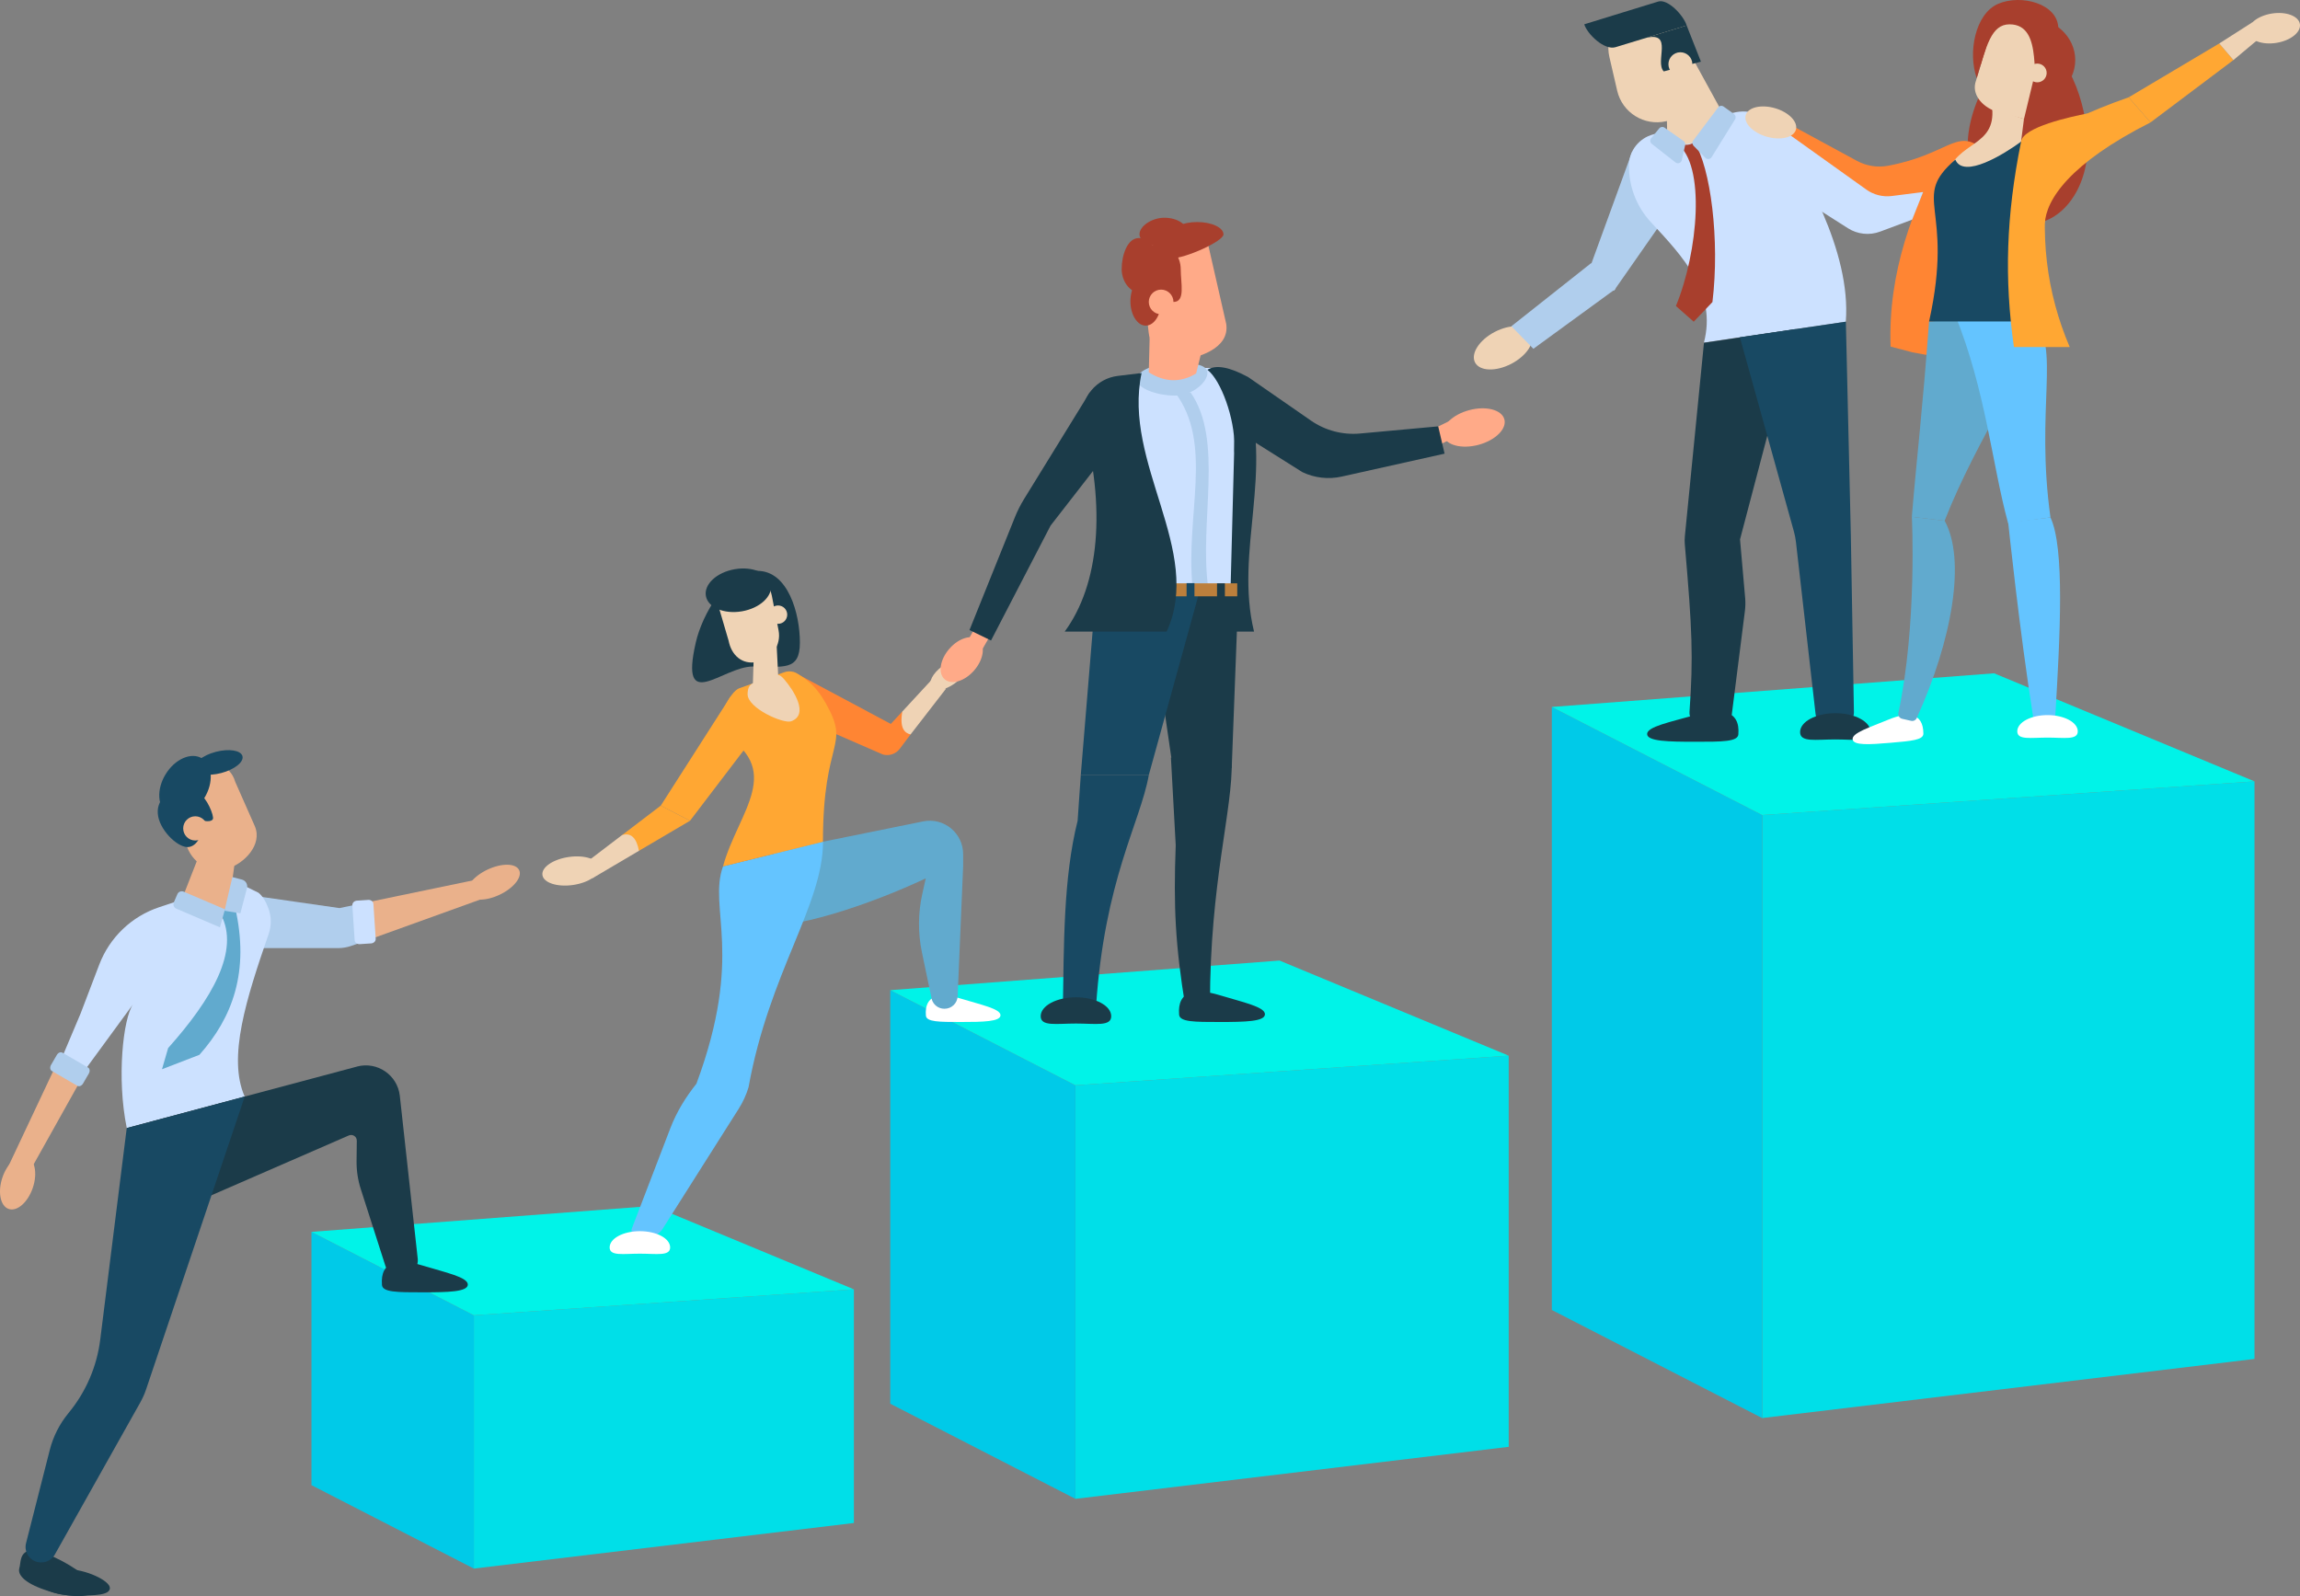 <?xml version="1.0" encoding="UTF-8"?>
<svg id="Ebene_2" data-name="Ebene 2" xmlns="http://www.w3.org/2000/svg" viewBox="0 0 701.08 486.59">
  <rect x="0" y="0" width="701.08" height="486.59" fill="#808080" stroke="none"/>
  <defs>
    <style>
      .cls-1 {
        fill: #bc7f3c;
      }

      .cls-2 {
        fill: #a83f2d;
      }

      .cls-3 {
        fill: #61aace;
      }

      .cls-4 {
        fill: #1b3b49;
      }

      .cls-5 {
        fill: #cce1ff;
      }

      .cls-6 {
        fill: #ffa733;
      }

      .cls-7 {
        fill: #64c4ff;
      }

      .cls-8 {
        fill: #00f3e8;
      }

      .cls-9 {
        fill: #fff;
      }

      .cls-10 {
        fill: #184963;
      }

      .cls-11 {
        fill: #eab18b;
      }

      .cls-12 {
        fill: #fa8;
      }

      .cls-13 {
        fill: #00cae8;
      }

      .cls-14 {
        fill: #efd3b5;
      }

      .cls-15 {
        fill: #00dfe8;
      }

      .cls-16 {
        fill: #ff8533;
      }

      .cls-17 {
        fill: #b0ceed;
      }
    </style>
  </defs>
  <g id="_ŽÓť_1" data-name="—ŽÓť_1">
    <g>
      <path class="cls-10" d="M459.55,395.85c-6.47-6.83-9.86-15.28-9.88-25.5l9.88,25.5Z"/>
      <polygon class="cls-15" points="687.21 414.28 537.14 432.3 537.14 248.47 687.21 238.21 687.21 414.28"/>
      <polygon class="cls-13" points="473.02 399.35 537.14 432.3 537.14 248.47 473.02 215.52 473.02 399.35"/>
      <polygon class="cls-8" points="687.21 238.21 537.14 248.47 473.02 215.52 607.83 205.26 687.21 238.21"/>
      <polygon class="cls-15" points="260.28 464.29 144.44 478.19 144.44 400.98 260.28 393.06 260.28 464.29"/>
      <polygon class="cls-13" points="94.94 452.76 144.44 478.19 144.44 400.98 94.94 375.54 94.94 452.76"/>
      <polygon class="cls-8" points="260.28 393.06 144.44 400.98 94.94 375.54 199.01 367.62 260.28 393.06"/>
      <polygon class="cls-15" points="459.88 441.07 327.8 456.93 327.8 330.86 459.88 321.83 459.88 441.07"/>
      <polygon class="cls-13" points="271.37 427.93 327.8 456.93 327.8 330.86 271.37 301.86 271.37 427.93"/>
      <polygon class="cls-8" points="459.88 321.83 327.8 330.86 271.37 301.86 390.02 292.83 459.88 321.83"/>
      <g>
        <path class="cls-17" d="M103.5,276.84l-27.32-3.93c.73,1.11.04,8.53,2.09,16.13h24.78c1.35,0,2.7-.23,3.98-.67l3.94-1.37,1.37-12.01-8.84,1.84Z"/>
        <path class="cls-5" d="M78.72,272.12l-7.89-3.87c2.69,9.77-8.47,16.25-15.44,6.04l-6.85,2.27c-8.41,2.79-15.12,9.21-18.28,17.49l-5.7,14.94-5.53,13.09,5.27,5.03,1.63-.98,14.61-19.96c-2.98,4.28-5.04,22.34-1.9,37.72l35.94-9.6c-5.27-11.92.54-29.96,7.31-49.56.86-2.48.87-5.18-.02-7.65-.67-1.86-1.67-3.84-3.14-4.97Z"/>
        <path class="cls-11" d="M.73,358.98c-1.49,4.42-.63,8.71,1.93,9.58,2.56.86,5.84-2.02,7.34-6.45s.63-8.71-1.93-9.58c-2.56-.86-5.84,2.02-7.34,6.45Z"/>
        <path class="cls-11" d="M69.24,264.84l-.19.05c-5.16,1.49-10.68-1.9-12.33-7.58l-3.9-13.48c-1.64-5.68,1.27-8.96,6.44-10.45h0c5.16-1.49,10.81-.69,12.45,4.99l5.96,13.48c2.43,5.68-3.28,11.5-8.44,12.99Z"/>
        <path class="cls-11" d="M70.83,268.25c3.81,17.07-5.31,12.4-15.44,6.04l5.89-15.06,10.46,2.34-.91,6.68Z"/>
        <g>
          <path class="cls-4" d="M28.79,484.8c-.69,2.27-6.86,2.4-13.8.3-6.93-2.1-9.78-4.8-9.09-7.07.69-2.27-.52-8.37,10.36-3.45,6.58,2.98,13.22,7.95,12.53,10.22Z"/>
          <path class="cls-4" d="M33.5,484.11c0,2.23-4.73,2.31-10.56,2.31s-10.56-1.8-10.56-4.03,2.09-4.03,7.92-4.03,13.19,3.52,13.19,5.74Z"/>
          <path class="cls-4" d="M142.6,391.6c0,2.26-6.19,2.37-13.83,2.37s-12.16,0-12.34-2.24c-.59-7.41,5.03-8.16,12.34-5.94,7.15,2.17,13.83,3.56,13.83,5.82Z"/>
          <path class="cls-4" d="M108.83,325.15l-70.2,18.75,17.36,24.17,50.34-21.92c1.16-.5,2.45.35,2.43,1.61l-.07,6.2c-.03,2.9.4,5.79,1.29,8.55l7.47,23.31c.8,2.49,3.38,3.96,5.93,3.36l.09-.02c2.48-.58,4.13-2.92,3.86-5.45l-5.46-49.64c-.7-6.34-6.88-10.57-13.05-8.93Z"/>
          <path class="cls-10" d="M38.63,343.9l-8.08,64.51c-1.02,8.18-4.35,15.9-9.58,22.26l-.12.15c-2.7,3.28-4.64,7.11-5.68,11.22l-7.23,28.4c-.76,2.98,1.49,5.88,4.57,5.88h.09c1.7,0,3.27-.92,4.11-2.4l26.03-46.34c.73-1.3,1.34-2.66,1.81-4.07l30.04-89.19-35.94,9.6Z"/>
        </g>
        <path class="cls-3" d="M60.78,321.57c10.02-11.28,15.41-25.27,10.86-45.07-2.33.11-3.94.75-4.32,2.26,5.89,11.01-2.72,25.79-16.07,40.75l-1.87,6.45,11.39-4.39Z"/>
        <path class="cls-17" d="M68.44,277.65l4.83.78,2.01-7.69c.3-1.13-.38-2.29-1.52-2.59l-2.93-.77-2.39,10.26Z"/>
        <path class="cls-17" d="M67.02,282.69l-13.26-5.67c-.75-.32-1.09-1.18-.77-1.93l1.07-2.49c.32-.75,1.18-1.09,1.93-.77l12.59,5.38-1.54,5.48Z"/>
        <path class="cls-10" d="M73.91,230.52c.47,1.78-2.43,4.08-6.46,5.14-4.03,1.06-7.68.47-8.15-1.31-.47-1.78,2.43-4.08,6.46-5.14s7.68-.47,8.15,1.31Z"/>
        <path class="cls-10" d="M50.49,236.02c-2.86,4.66-2.53,10.06.73,12.06s8.22-.16,11.08-4.82c2.86-4.66,2.53-10.06-.73-12.06-3.26-2-8.22.16-11.08,4.82Z"/>
        <path class="cls-10" d="M48.2,248.84c.92,4.88,6.47,9.92,9.47,9.36s4.69-4.98,3.78-9.86c-.92-4.88-4.09-8.38-7.09-7.82-3,.56-7.07,3.44-6.15,8.32Z"/>
        <path class="cls-10" d="M60.71,241.98c2.31,1.07,4.61,6.77,4.18,7.72-.44.95-2.66.85-4.97-.21-2.31-1.07-3.82-2.7-3.38-3.65.44-.95,1.87-4.93,4.18-3.86Z"/>
        <path class="cls-11" d="M63.22,252.54c0,2.04-1.65,3.69-3.69,3.69s-3.69-1.65-3.69-3.69,1.65-3.69,3.69-3.69,3.69,1.65,3.69,3.69Z"/>
        <polygon class="cls-11" points="1.93 356.87 7.49 359.9 24.29 329.85 17.74 323.3 1.93 356.87"/>
        <polygon class="cls-11" points="148.97 267.39 112.34 275 110.97 287 150.06 272.91 148.97 267.39"/>
        <path class="cls-17" d="M23.6,331.02l-7.81-4.54c-.54-.31-.64-1.13-.23-1.84l1.76-3.03c.41-.7,1.17-1.02,1.71-.7l7.81,4.54c.54.31.64,1.13.23,1.84l-1.76,3.03c-.41.7-1.17,1.02-1.71.7Z"/>
        <path class="cls-5" d="M108.1,286.6l-.7-10.61c-.05-.73.57-1.36,1.38-1.42l3.49-.23c.81-.05,1.51.5,1.55,1.23l.7,10.61c.05.73-.57,1.36-1.38,1.42l-3.49.23c-.81.05-1.51-.5-1.55-1.23Z"/>
        <path class="cls-11" d="M158.25,265.27c1,2.13-1.69,5.49-6.01,7.52-4.32,2.03-8.62,1.95-9.62-.18s1.69-5.49,6.01-7.52c4.32-2.03,8.62-1.95,9.62.18Z"/>
      </g>
      <g>
        <path class="cls-14" d="M287.19,203.15c-2.86,2.05-4.33,4.89-3.29,6.34,1.04,1.45,4.2.95,7.06-1.1s4.33-4.89,3.29-6.34-4.2-.95-7.06,1.1Z"/>
        <path class="cls-16" d="M275.04,216.91l-3.5,3.78-29.74-15.87,6.3,16.04,21.03,9.16c1.92.52,3.96-.18,5.15-1.77l3.28-4.36-2.52-6.99Z"/>
        <path class="cls-4" d="M243.82,195.87c0,8.78-4.96,7.32-14.32,7.32s-22.46,14.7-17.41-7.33c1.96-8.56,9.44-21.83,18.79-21.83s12.94,13.05,12.94,21.84Z"/>
        <path class="cls-14" d="M230.82,201.79l-.16.03c-4.45.86-7.71-2.05-8.57-6.5l-3.1-10.56c-.86-4.45,2.05-8.76,6.5-9.62l.16-.03c4.45-.86,8.76,2.05,9.62,6.5l2.05,10.56c.86,4.45-2.05,8.76-6.5,9.62Z"/>
        <polygon class="cls-6" points="201.41 245.6 210.33 250.21 235.94 216.6 222.7 212.32 201.41 245.6"/>
        <path class="cls-9" d="M304.97,309.5c0,1.96-5.38,2.06-12.02,2.06s-10.57,0-10.72-1.95c-.52-6.44,4.37-7.09,10.72-5.16,6.21,1.89,12.02,3.09,12.02,5.05Z"/>
        <path class="cls-3" d="M236.05,259.61l-6.56,22.38c11.16,2.23,36.32-6.49,52.7-14.22l-1.06,4.75c-1.3,5.85-1.34,11.91-.12,17.77l2.98,14.25c.46,1.76,2.04,2.98,3.86,2.98h.07c2.14,0,3.9-1.68,3.99-3.82l1.67-39.57v-3.75c0-6.43-5.89-11.25-12.19-9.97l-45.33,9.19Z"/>
        <path class="cls-7" d="M220.38,264.13c-4.59,12.84,6.53,26.85-8.1,66.25-3.27,4.1-6.03,8.58-7.91,13.47l-11.81,30.76c-.27.71.14,1.5.88,1.68l2.73.67c2.24.55,4.57-.39,5.81-2.33l23.17-36.58c1.3-2.05,2.32-4.27,3.02-6.59,6.3-34.99,22.7-55.5,22.7-74.86l-30.48,7.52Z"/>
        <path class="cls-6" d="M250.86,256.61l-30.48,7.52c4.59-16.8,19.58-29.73-1.55-41.29-.35-3.13,3.56-11.98,6.53-13.03l13.66-4.86c1.36-.49,2.88-.32,4.1.45,3.49,2.19,5.9,4.22,8.65,9.1,7.57,13.45-.92,10.34-.92,42.11Z"/>
        <path class="cls-9" d="M204.27,380.28c0,2.73-4.13,1.91-9.22,1.91s-9.22.82-9.22-1.91,4.13-4.95,9.22-4.95,9.22,2.22,9.22,4.95Z"/>
        <path class="cls-14" d="M182.69,264.29c.34,2.36-3.27,4.83-8.07,5.51-4.79.68-8.95-.68-9.28-3.04-.34-2.36,3.27-4.83,8.07-5.51s8.95.68,9.28,3.04Z"/>
        <path class="cls-4" d="M234.96,178.23c.61,3.54-3.32,7.18-8.79,8.13-5.47.95-10.4-1.16-11.01-4.7-.61-3.54,3.32-7.18,8.79-8.13,5.47-.95,10.4,1.16,11.01,4.7Z"/>
        <path class="cls-14" d="M239.96,187.38c0,1.55-1.25,2.8-2.8,2.8s-2.8-1.25-2.8-2.8,1.25-2.8,2.8-2.8,2.8,1.25,2.8,2.8Z"/>
        <path class="cls-14" d="M233.83,211.63h-.08c-2.32.18-4.32-1.23-4.26-2.99l.28-9.25,6.93-3.44.63,12.63c.08,1.56-1.46,2.89-3.5,3.04Z"/>
        <path class="cls-14" d="M238.95,206.99c2.92,3.33,7.8,10.88,2.2,12.9-2.31.84-13.27-3.96-13.27-8.26s3.18-3.67,5.64-3.67,2.59-4.21,5.43-.97Z"/>
        <polygon class="cls-6" points="201.41 245.6 189.59 254.61 194.77 259.37 210.33 250.21 201.41 245.6"/>
        <path class="cls-14" d="M283.99,207.23l-8.95,9.68c-.91,5.18.8,6.59,2.52,6.99l10.8-13.95-4.37-2.72Z"/>
        <path class="cls-14" d="M177.67,263.68l2.85,4.09,14.25-8.4c-.79-4.12-2.56-5.6-5.19-4.77l-11.91,9.07Z"/>
      </g>
      <g>
        <rect class="cls-12" x="437.86" y="128.7" width="7.5" height="5.18" transform="translate(-12.75 207.54) rotate(-26.08)"/>
        <path class="cls-12" d="M450.67,135.61c5.14-1.37,8.67-4.85,7.89-7.77s-5.58-4.18-10.71-2.81c-5.14,1.37-8.67,4.85-7.89,7.77s5.58,4.18,10.71,2.81Z"/>
        <path class="cls-4" d="M440.33,138.29l-1.94-8.31-23.82,2.18c-5.3.48-10.6-.91-14.97-3.94l-19.07-13.22-11.25,11.49,27.7,17.44c3.73,1.78,7.95,2.26,11.99,1.36l31.36-6.99Z"/>
        <rect class="cls-12" x="294.6" y="192.08" width="7.5" height="5.18" transform="translate(-18.92 356.69) rotate(-60.18)"/>
        <path class="cls-12" d="M289.36,197.8c-2.87,3.31-3.5,7.46-1.41,9.28,2.09,1.82,6.12.61,8.99-2.7s3.5-7.46,1.41-9.28c-2.09-1.82-6.12-.61-8.99,2.7Z"/>
        <path class="cls-4" d="M382.25,192.54h-26.62c12.02-16.35,7-45.34,6.19-76.57l17.63,1.45c9.08,26.28-3.21,50.38,2.8,75.12Z"/>
        <polygon class="cls-4" points="377.53 179.12 375.45 234.16 358.15 238.66 349.59 179.64 377.53 179.12"/>
        <path class="cls-10" d="M350.17,236.29h-20.73l-.96,13.92c-4.4,17.53-4.17,38-4.51,57.89l10.12-1.19c2.58-38.76,13.43-55.9,16.09-70.63Z"/>
        <path class="cls-4" d="M375.45,231.82l-18.53-.85,1.46,26.7c-.71,18.8-.11,30.55,2.94,49.25l7.5-.65c-.03-37.32,7.01-59.48,6.63-74.45Z"/>
        <path class="cls-5" d="M375.11,179.14l-41.03.8.64-47.02c.16-11.65,9.7-20.97,21.35-20.86l13.04.12c4.26.04,7.65,3.56,7.54,7.81l-1.54,59.13Z"/>
        <path class="cls-4" d="M332.19,119.61l-20.03,32.51c-1.08,1.76-2.02,3.61-2.79,5.53l-13.85,34.42,6.56,3.19,18.15-35.02,21.66-27.88-9.71-12.75Z"/>
        <path class="cls-17" d="M368.28,179.12h-4.75c-2.28-22.03,6.49-43.82-5.38-59.5h4.75c10.23,14.67,2.57,39.38,5.38,59.5Z"/>
        <polygon class="cls-10" points="365.9 179.32 350.17 236.29 329.44 236.29 334.08 179.95 365.9 179.32"/>
        <rect class="cls-1" x="335.76" y="177.83" width="41.37" height="3.96"/>
        <path class="cls-4" d="M385.58,309.19c0,2.26-6.19,2.37-13.83,2.37s-12.16,0-12.34-2.24c-.59-7.41,5.03-8.16,12.34-5.94,7.15,2.17,13.83,3.56,13.83,5.82Z"/>
        <path class="cls-4" d="M338.72,309.8c0,3.19-4.81,2.23-10.75,2.23s-10.75.96-10.75-2.23,4.81-5.77,10.75-5.77,10.75,2.58,10.75,5.77Z"/>
        <rect class="cls-10" x="338.07" y="177.83" width="2.4" height="4.35"/>
        <rect class="cls-10" x="347.6" y="177.83" width="2.4" height="4.35"/>
        <rect class="cls-10" x="361.69" y="177.77" width="2.4" height="4.35"/>
        <rect class="cls-4" x="370.97" y="177.83" width="2.4" height="4.35"/>
        <path class="cls-17" d="M368.04,113.72c0,2.74-4.44,6.88-9.92,6.88s-11.62-2.23-11.62-4.97,6.15-4.97,11.62-4.97,9.92.32,9.92,3.06Z"/>
        <path class="cls-12" d="M358.79,109.96l4.33,1.83c-6.46.71-12.28-3.95-12.99-10.42l-2.07-18.84c-.71-6.46,3.95-12.28,10.42-12.99l.24-.03c6.46-.71,8.99-.72,9.7,5.74l5.36,23.51c1.11,7.51-8.52,10.48-14.98,11.19Z"/>
        <path class="cls-2" d="M372.94,71.45c0,2.08-11.62,7.35-16.05,7.35s0-5.28,0-7.35,3.59-3.76,8.02-3.76,8.02,1.68,8.02,3.76Z"/>
        <path class="cls-2" d="M361.91,70.82c0,2.45-3.13,4.44-6.99,4.44s-7.58-1.4-7.58-3.85,3.72-5.03,7.58-5.03,6.99,1.99,6.99,4.44Z"/>
        <path class="cls-2" d="M341.9,81.96c0,4.14,2.82,7.5,6.3,7.5s6.3-3.36,6.3-7.5-3.9-9.39-7.38-9.39-5.21,5.25-5.21,9.39Z"/>
        <path class="cls-2" d="M353.93,91.85c0,4.1-2.1,7.42-4.68,7.42s-4.68-3.32-4.68-7.42,2.1-7.42,4.68-7.42,4.68,3.32,4.68,7.42Z"/>
        <path class="cls-2" d="M359.91,82.14c0,4.24,1.49,9.91-2.21,9.91s-11.21-5.67-11.21-9.91,3-7.68,6.71-7.68,6.71,3.44,6.71,7.68Z"/>
        <path class="cls-12" d="M350.17,92.05c0,2.08,1.69,3.76,3.76,3.76s3.76-1.69,3.76-3.76-1.69-3.76-3.76-3.76-3.76,1.69-3.76,3.76Z"/>
        <path class="cls-12" d="M364.6,113.86c-4.75,2.88-9.56,2.69-14.43-.35l.26-10.53,16.63.95-2.46,9.93Z"/>
        <path class="cls-4" d="M355.63,192.54h-31.09c10.48-14.25,12.78-37.52,5.3-64.93-.38-6.53,4.39-12.23,10.88-13.01l7.26-.88c-5.88,27.51,18.97,54.15,7.64,78.82Z"/>
        <path class="cls-4" d="M368.04,112.74c4.12,3.09,8.41,14.99,8.2,23.28-.22,8.29,4.26.4,5.08,5.97l-.78-26.99c-5.62-3.06-9.88-3.95-12.49-2.26Z"/>
      </g>
      <g>
        <path class="cls-14" d="M460.69,110.9c4.71-2.46,7.4-6.62,6-9.31-1.4-2.68-6.35-2.86-11.07-.4-4.71,2.46-7.4,6.62-6,9.31,1.4,2.68,6.35,2.86,11.07.4Z"/>
        <ellipse class="cls-2" cx="618.14" cy="18.31" rx="14.43" ry="13.07"/>
        <path class="cls-2" d="M636.34,44.5c0,13.1-7.95,23.72-17.75,23.72s-18.8-10.89-18.8-23.98,10.36-30.99,20.16-30.99,16.39,18.16,16.39,31.26Z"/>
        <path class="cls-16" d="M582.76,107.36l-6.47-1.7c-.85-22.63,6.84-42.6,16.44-60.45l3.56-.97-8.1,64.14-5.43-1.01Z"/>
        <polygon class="cls-17" points="483.1 85.78 491.96 88.63 511.46 60.69 497.51 46.25 483.1 85.78"/>
        <polygon class="cls-17" points="460.69 99.46 467.4 106.33 492.51 88.03 485 80.22 460.69 99.46"/>
        <path class="cls-3" d="M588.01,98c-1.93,26.54-3.8,41.91-5.25,59.55l10,1.2c9.7-24.88,27.5-50.98,31.36-62.84l-36.1,2.08Z"/>
        <path class="cls-14" d="M616.95,36.27l-7.92-2.12c-4.1-1.1-7.91-4.74-6.92-8.87l6.04-20.05,15.29,4.09-6.49,26.94Z"/>
        <path class="cls-6" d="M655.52,37.32c-24.64,12.45-31.91,23.61-32.22,30.89l-6.26-25.01c14.31-6.06,18.65-8.94,31.81-13.53l6.67,7.65Z"/>
        <polygon class="cls-6" points="648.85 29.67 655.52 37.32 680.79 18.31 676.47 13.25 648.85 29.67"/>
        <path class="cls-16" d="M566.03,49.04l-23.55-12.78-2.71,8.6,25.55,14.41,2.14,3.25,29.79-6.34,6.63-11.07c-7.45-5.99-10.36,2.09-28.42,5.43-3.22.59-6.54.06-9.42-1.5Z"/>
        <path class="cls-5" d="M562.65,98.07l-43.26,6.36c3.95-15.2-6.31-26.1-16.17-36.7-4.48-4.82-6.8-11.12-6.68-17.5.08-4.37,3.14-8.12,7.36-9.26l24.4-6.58c4.98-1.32,10.24.66,13.11,4.93,8.1,12.03,22.92,37.27,21.22,58.74Z"/>
        <path class="cls-5" d="M568.86,57.77l-31.32-22.38v17.8l25.75,16.39c2.92,1.86,6.55,2.24,9.8,1.03l9.77-3.65,3.35-8.42-9.53,1.21c-2.76.35-5.55-.35-7.81-1.97Z"/>
        <g>
          <path class="cls-14" d="M508.11,36.9l-.25.06c-6.7,1.54-13.38-2.63-14.92-9.33l-2.37-10.26c-1.54-6.7,2.63-13.38,9.33-14.92l.25-.06c6.7-1.54,13.38,2.63,14.92,9.33l2.37,10.26c1.54,6.7-2.63,13.38-9.33,14.92Z"/>
          <path class="cls-4" d="M514.12,7.77l-21.66,6.61c-3.45,1.05-8.65-4.02-9.55-6.97h0l22.55-6.94c2.95-.9,7.75,4.29,8.65,7.25l.02.05Z"/>
          <path class="cls-4" d="M518.47,18.8l-11.33,2.97c-2.83-2.97,3.09-12.31-5.5-10.2l12.48-3.81,4.35,11.03Z"/>
          <path class="cls-14" d="M508.57,19.62c-.03-2.01,1.59-3.67,3.6-3.69s3.67,1.59,3.69,3.6-1.59,3.67-3.6,3.69-3.67-1.59-3.69-3.6Z"/>
          <path class="cls-14" d="M525.16,34.59c4.16,7.07-16.7,12.34-16.93,8.03l-.31-14.22,8.96-8.89,8.28,15.08Z"/>
        </g>
        <path class="cls-2" d="M516.27,98.07l-5.42-4.78c6.77-16.44,9.14-43.14.37-49.44,1.84.2,3.46.77,5.23-.5,4.95,7.61,7.83,29.8,5.53,48.74l-5.71,5.99Z"/>
        <path class="cls-17" d="M516.21,44.43l3.61,3.69c.55.57,1.49.46,1.91-.21l7.14-11.52c.34-.54.2-1.26-.32-1.63l-3.16-2.27c-.54-.39-1.29-.27-1.68.26l-7.59,10.1c-.36.48-.32,1.15.1,1.58Z"/>
        <path class="cls-17" d="M512.64,48.82l1.03-4.58c.11-.48-.09-.98-.49-1.26l-5.79-4.06c-.52-.37-1.24-.27-1.64.23l-2.44,2.98c-.43.53-.35,1.31.19,1.73l7.21,5.65c.7.55,1.74.18,1.94-.69Z"/>
        <path class="cls-4" d="M502.07,223.76c0,2.26,6.58,2.37,14.7,2.37s12.92,0,13.11-2.24c.63-7.41-5.34-8.16-13.11-5.94-7.6,2.17-14.7,3.56-14.7,5.82Z"/>
        <path class="cls-4" d="M547.25,100.34l-27.85,4.17-5.83,59.02c-.08.8-.08,1.61-.01,2.42,2.26,26.14,2.62,34.22,1.43,51.03-.26,3.69,4.09,4.51,7.8,4.51h0c3.22,0,4.63-.07,5.04-3.26l4.05-31.98c.16-1.29.19-2.6.08-3.89l-1.57-17.92,16.87-64.09Z"/>
        <path class="cls-10" d="M564.17,163.29l-1.52-65.22-32.3,4.75,16.47,59.23c.28,1.02.49,2.07.61,3.12l5.99,52.53c.25,2.15,2.08,3.76,4.24,3.73l3.3-.05c2.33-.03,4.19-1.95,4.15-4.29l-.94-53.81Z"/>
        <path class="cls-7" d="M595.87,95.77c9.5,23.45,11.23,45.36,16.23,63.72l12.92-1.76c-4.64-33.31,3.21-51.94-5.22-60.57l-23.93-1.39Z"/>
        <path class="cls-4" d="M548.7,223.19c0,3.19,4.81,2.23,10.75,2.23s10.75.96,10.75-2.23-4.81-5.77-10.75-5.77-10.75,2.58-10.75,5.77Z"/>
        <path class="cls-2" d="M602.54,23.86c2.95-9.79,4.39-16.44,10.01-16.44,10.89,0,5.84,18.76,9.35,22.26l5.51-20.94c0-7.67-11.4-10.6-18.37-7.56-6.97,3.04-9.26,14.84-6.49,22.67Z"/>
        <path class="cls-14" d="M616.06,43.18c-4.45,6.94-12.58,9.7-22.69,10.19,3.24-10.46,14.98-8.48,13.88-20.39l9.69,3.29-.89,6.91Z"/>
        <path class="cls-10" d="M617.68,98h-29.66c7.86-35.48-5.86-37.31,8-49.34,2.51,6.01,14.99-1.76,20.05-5.48,7.1-.19,2.62,5.55.98,14.23,0,0-2.74,21.04.64,40.58Z"/>
        <path class="cls-6" d="M636.34,34.57c-5.16,1.03-19.7,4.14-20.28,8.61-4.57,22.63-5.13,41.83-2.18,62.61h17c-7.1-16.62-9.38-34.61-6.14-54.15l11.6-17.08Z"/>
        <circle class="cls-14" cx="621" cy="22.24" r="2.86"/>
        <path class="cls-14" d="M538.51,41.67c4.22,1.23,8.21.28,8.91-2.12.7-2.4-2.16-5.35-6.38-6.57s-8.21-.28-8.91,2.12c-.7,2.4,2.16,5.35,6.38,6.57Z"/>
        <path class="cls-14" d="M693.9,13.07c4.34-.7,7.54-3.26,7.15-5.73s-4.24-3.91-8.58-3.21c-4.34.7-7.54,3.26-7.15,5.73s4.24,3.91,8.58,3.21Z"/>
        <polygon class="cls-14" points="680.79 18.31 676.47 13.25 686.53 6.82 689.68 10.87 680.79 18.31"/>
        <path class="cls-9" d="M564.71,225.36c.17,1.96,5.27,1.62,11.57,1.08s10.02-.84,10-2.8c-.05-6.46-4.74-6.71-10.6-4.28-5.73,2.38-11.13,4.04-10.97,6Z"/>
        <path class="cls-3" d="M582.76,157.55l10,1.2c6.5,11.78,2.43,36.05-8.5,60.15-.3.66-1.02,1.01-1.72.85l-2.75-.63c-.81-.19-1.31-.98-1.13-1.79,5.77-27.22,4.11-59.77,4.11-59.77Z"/>
        <path class="cls-7" d="M612.12,159.24l12.9-1.5c4.37,9.38,2.96,35.55,1.44,61.08-.06.95-.84,1.69-1.8,1.69h-3.08c-.89,0-1.64-.64-1.78-1.51-4.27-26.97-7.67-59.75-7.67-59.75Z"/>
        <path class="cls-9" d="M633.34,222.95c0,2.73-4.13,1.91-9.22,1.91s-9.22.82-9.22-1.91,4.13-4.95,9.22-4.95,9.22,2.22,9.22,4.95Z"/>
      </g>
    </g>
  </g>
</svg>